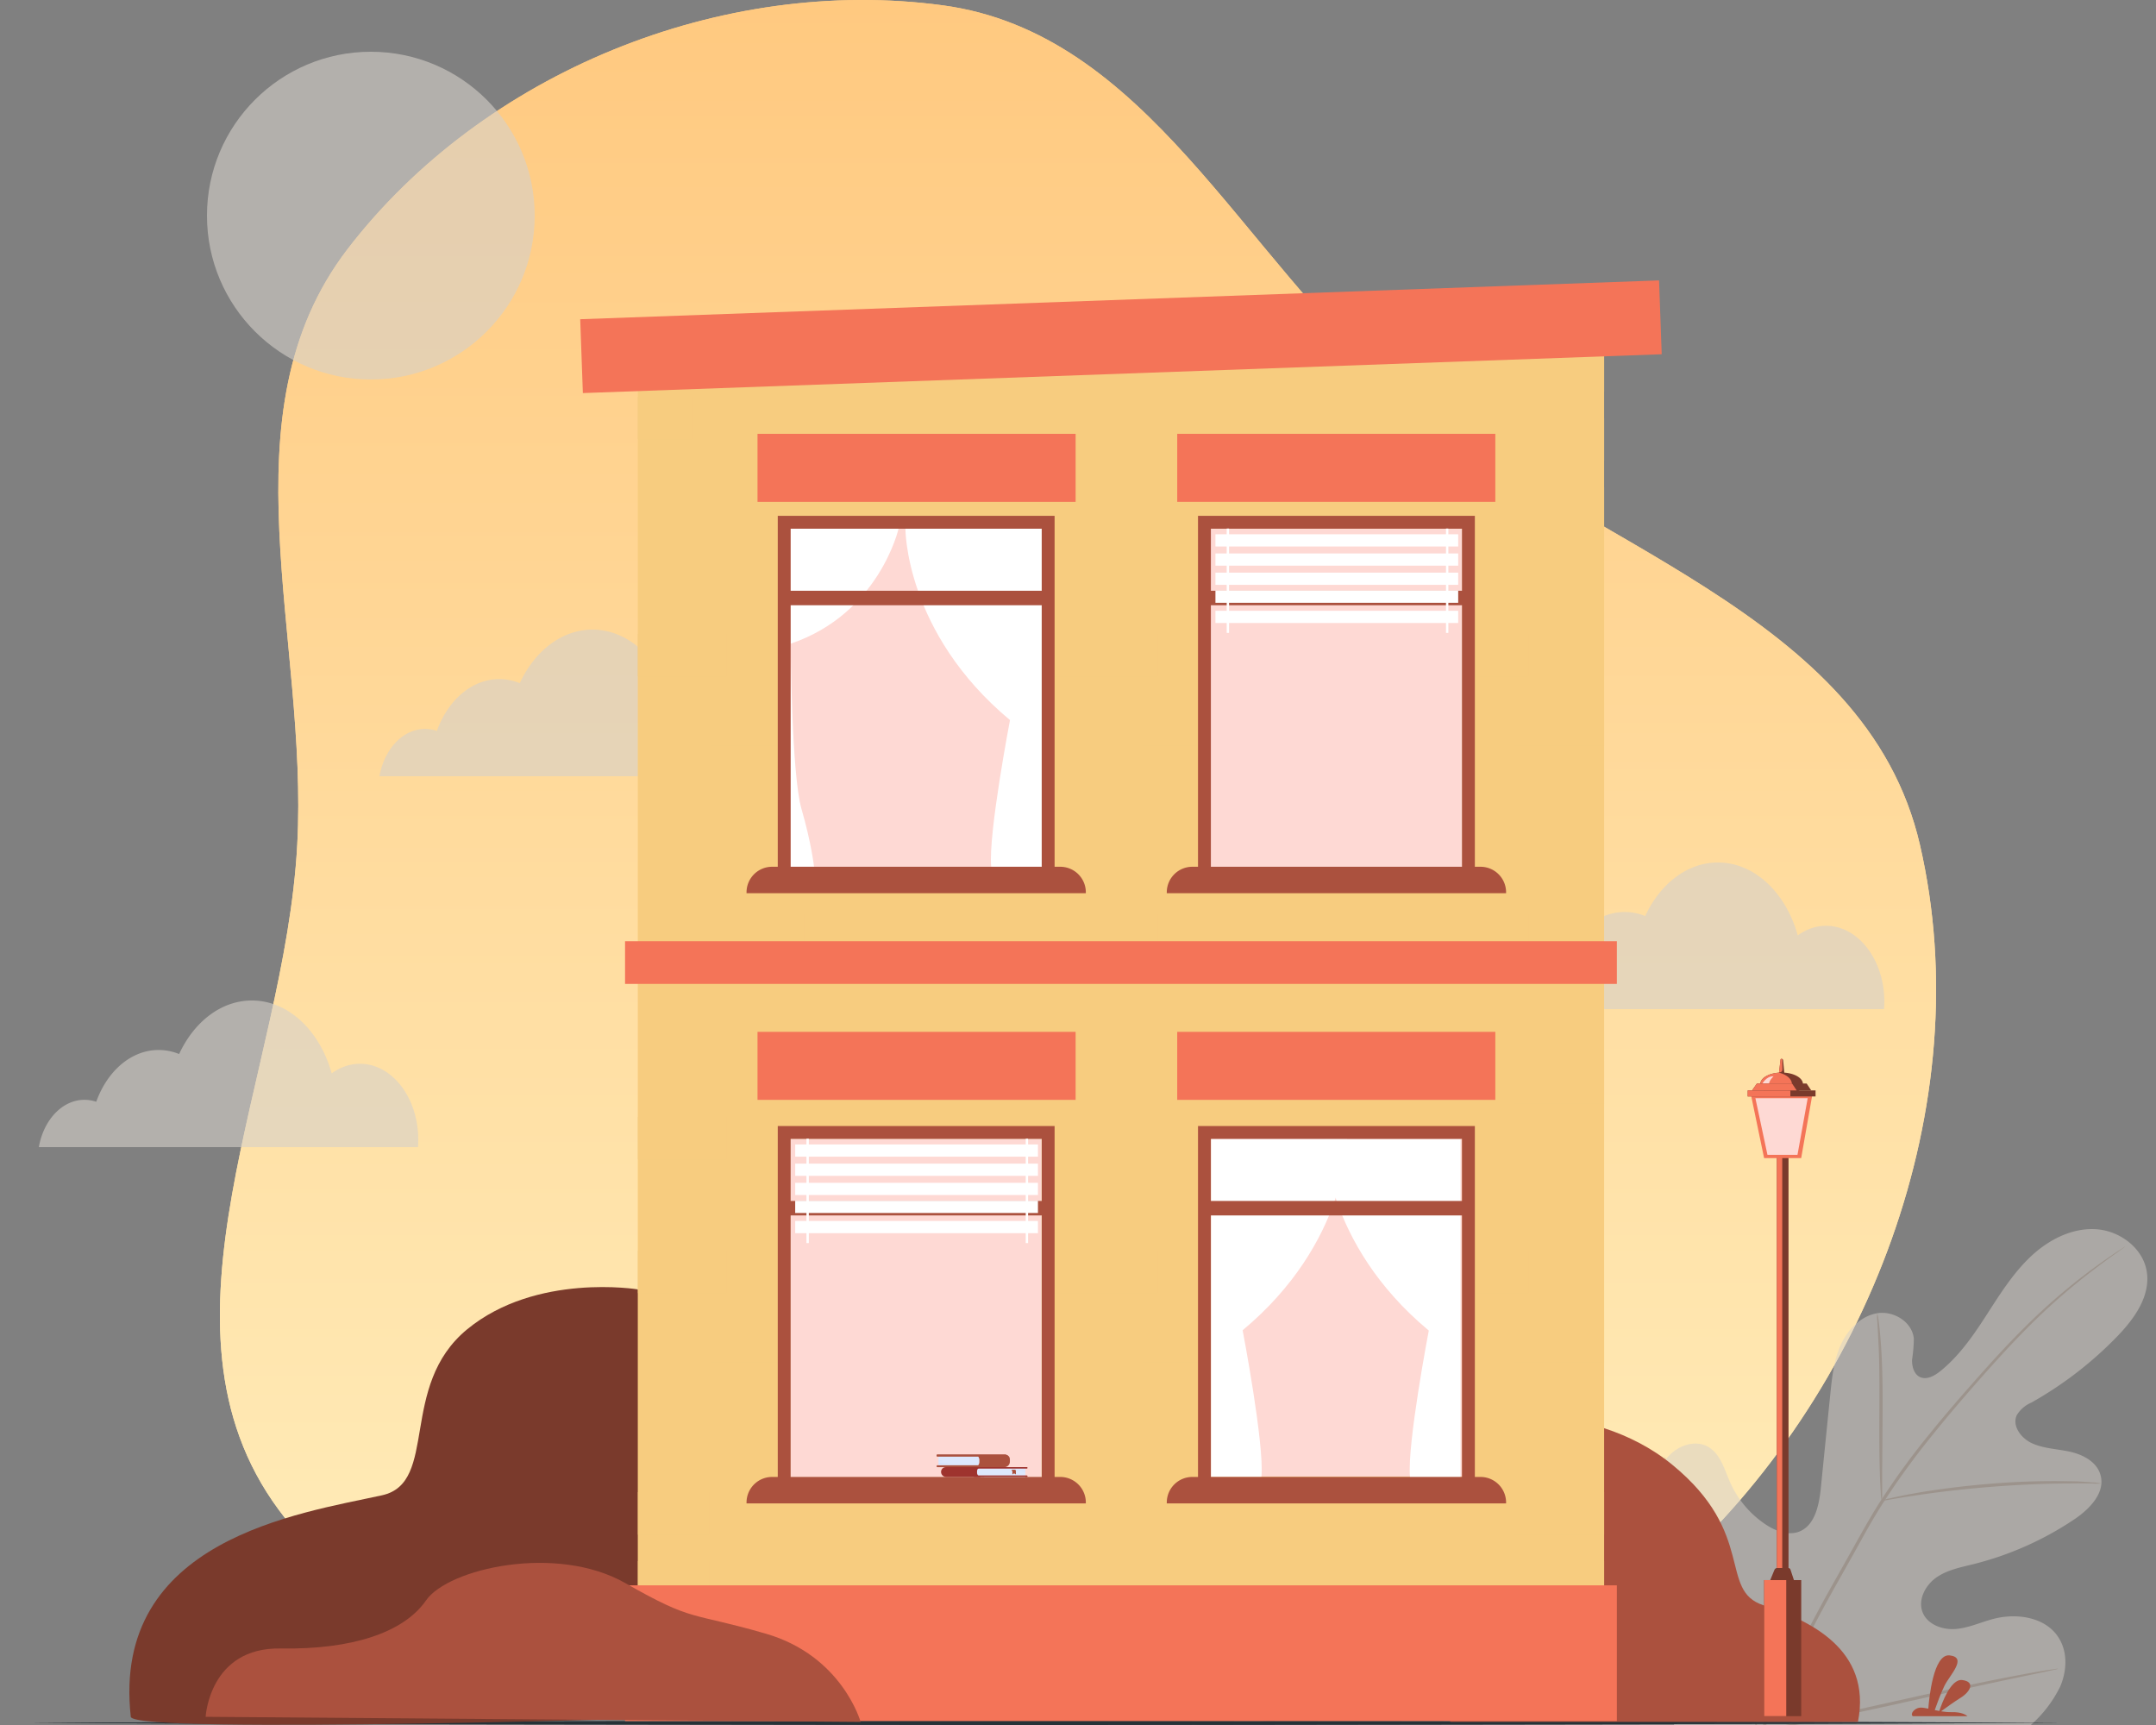 <svg width="500" height="400" fill="none" xmlns="http://www.w3.org/2000/svg"><rect width="100%" height="100%" fill="#808080" stroke="none"/><g clip-path="url(#a)"><path fill-rule="evenodd" clip-rule="evenodd" d="M68.93 195.939c2.648-47.943-17.608-100.042 11.666-138.167C112.088 16.78 167.343-5.651 218.589 1.229c47.381 6.378 69.14 57.976 105.427 89.15 42.228 36.261 108.72 51.239 121.245 105.56 13.885 60.269-12.096 127.49-58.189 168.696-44.447 39.702-109.006 36.62-168.483 33.969-55.899-2.508-120.672-3.512-153.954-48.516-31.707-42.927 1.432-100.759 4.294-154.149Z" fill="url(#b)"/><g clip-path="url(#c)"><path fill-rule="evenodd" clip-rule="evenodd" d="M68.93 195.939c2.648-47.943-17.608-100.042 11.666-138.167C112.088 16.78 167.343-5.651 218.589 1.229c47.381 6.378 69.14 57.976 105.427 89.15 42.228 36.261 108.72 51.239 121.245 105.56 13.885 60.269-12.096 127.49-58.189 168.696-44.447 39.702-109.006 36.62-168.483 33.969-55.899-2.508-120.672-3.512-153.954-48.516-31.707-42.927 1.432-100.759 4.294-154.149Z" fill="url(#d)"/><path d="m7 399.505 58.875-.252 58.875-.091L242.5 399l117.75.162 58.875.091 58.875.252-58.875.242-58.875.091L242.5 400l-117.75-.162-58.875-.091L7 399.505Z" fill="#263238"/></g><g style="mix-blend-mode:multiply" opacity=".5" clip-path="url(#e)"><path d="M400.33 416.111c-18.542-16.211-20.292-42.789-16.979-66.151.552-3.899.564-8.07 2.797-11.298 2.232-3.228 6.803-5.113 10.129-3.086 2.749 1.684 3.654 5.195 4.97 8.164a22.887 22.887 0 0 0 8.225 9.755c2.35 1.566 5.335 2.686 7.932 1.602 3.525-1.508 4.465-6.126 4.865-10.014.728-7.269 1.457-14.526 2.197-21.783.399-3.9.811-7.87 2.42-11.428 1.61-3.558 4.642-6.715 8.449-7.351 3.807-.636 8.131 1.991 8.507 5.89a35.163 35.163 0 0 1-.411 4.854c-.071 1.626.493 3.534 1.974 4.112 1.481.577 3.173-.318 4.453-1.332 4.43-3.534 7.697-8.246 10.776-13.018 3.078-4.771 6.11-9.648 10.199-13.548 4.089-3.899 9.494-6.738 15.087-6.456 5.594.283 11.152 4.359 11.962 9.991.811 5.631-2.972 10.862-6.921 14.926a86.992 86.992 0 0 1-19.893 15.315 7.184 7.184 0 0 0-3.372 2.934c-1.117 2.498 1.057 5.337 3.525 6.468 2.796 1.284 5.969 1.319 8.953 2.002 2.985.684 6.122 2.357 6.957 5.373 1.175 4.147-2.597 7.964-6.157 10.332a74.24 74.24 0 0 1-23.337 10.343c-2.973.743-6.075 1.332-8.589 3.099-2.515 1.767-4.289 5.113-3.196 7.999 1.092 2.886 4.582 4.159 7.626 3.935 3.043-.224 5.875-1.579 8.871-2.356 5.558-1.449 12.409-.33 15.276 4.712 1.915 3.275 1.668 7.528.141 11.027a28.86 28.86 0 0 1-6.921 8.989 75.241 75.241 0 0 1-34.288 19.015c-12.82 2.874-24.406 2.874-36.227-3.016Z" fill="#D6D0C9"/><path d="M407.957 402.068a352.628 352.628 0 0 1 17.837-36.062 1382.25 1382.25 0 0 0 5.158-9.201c1.704-3.027 3.396-6.02 5.229-8.847a174.95 174.95 0 0 1 11.445-15.634c3.878-4.795 7.732-9.201 11.374-13.3 3.643-4.1 7.109-7.847 10.423-11.122a139.757 139.757 0 0 1 16.744-14.314 145.864 145.864 0 0 1 4.912-3.404l1.304-.849c.141-.106.294-.2.458-.271-.129.118-.27.236-.423.33l-1.257.907c-1.116.79-2.761 1.956-4.829 3.535a146.85 146.85 0 0 0-16.51 14.432c-3.278 3.298-6.721 7.068-10.34 11.156-3.619 4.088-7.45 8.53-11.304 13.324a176.09 176.09 0 0 0-11.362 15.599c-1.822 2.815-3.526 5.784-5.194 8.812-1.669 3.027-3.408 6.102-5.159 9.212a361.383 361.383 0 0 0-17.86 35.956" fill="#B8A697"/><path d="M436.381 347.958a8.412 8.412 0 0 1-.2-1.708 109.652 109.652 0 0 1-.223-4.654c-.141-3.935-.129-9.425-.106-15.374.024-5.949 0-11.416-.247-15.315a216.425 216.425 0 0 0-.246-4.654 6.875 6.875 0 0 1 0-1.708c.164.554.258 1.119.305 1.685.165 1.083.329 2.674.482 4.641.329 3.923.482 9.425.458 15.375-.023 5.949-.082 11.274-.106 15.315v4.653c.024.589 0 1.167-.117 1.744ZM487.295 343.999c-.669.059-1.339.059-2.009 0-1.292 0-3.161-.071-5.476 0-4.629 0-11.01.224-18.048.778-7.039.553-13.396 1.354-17.967 2.061-2.35.342-4.136.66-5.417.872-.658.153-1.327.248-1.997.271a10.274 10.274 0 0 1 1.95-.554 98.923 98.923 0 0 1 5.382-1.095c4.571-.837 10.928-1.708 17.99-2.286a178.559 178.559 0 0 1 18.107-.565c2.35 0 4.195.165 5.488.283.67 0 1.339.082 1.997.235ZM477.296 386.953a2.922 2.922 0 0 1-.694.2l-1.997.436-7.344 1.543c-6.204 1.296-14.759 3.193-24.206 5.302-9.447 2.109-18.025 3.935-24.265 5.101-3.113.589-5.64 1.048-7.391 1.319l-2.021.307c-.235.047-.481.07-.716.059.223-.106.458-.177.693-.212l1.997-.436 7.344-1.532c6.205-1.308 14.759-3.204 24.206-5.313 9.448-2.109 18.025-3.935 24.265-5.101 3.114-.589 5.64-1.037 7.391-1.32l2.021-.294c.235-.059.482-.071.717-.059ZM408.661 404.33a2.968 2.968 0 0 1-.282-.66l-.681-1.932-2.432-7.116c-2.045-6.008-4.983-14.29-8.237-23.42-3.255-9.142-6.122-17.448-8.049-23.515-.964-3.028-1.739-5.478-2.221-7.187l-.553-1.967a2.907 2.907 0 0 1-.152-.707c.129.2.235.424.293.66l.682 1.932 2.421 7.116c2.056 6.008 4.994 14.29 8.248 23.42 3.255 9.131 6.122 17.448 8.049 23.515.964 3.028 1.728 5.478 2.221 7.187l.541 1.979c.082.224.129.459.152.707v-.012Z" fill="#B8A697"/></g><path d="m7 399.505 58.875-.252 58.875-.091L242.5 399l117.75.162 58.875.091 58.875.252-58.875.242-58.875.091L242.5 400l-117.75-.162-58.875-.091L7 399.505Z" fill="#263238"/><path d="M88.002 180c1.108-6.282 5.42-10.971 10.576-10.971a8.47 8.47 0 0 1 2.74.457c2.543-7.091 8.067-12.01 14.47-12.01 1.658 0 3.252.33 4.754.94 3.447-7.439 9.71-12.416 16.867-12.416 8.513 0 15.764 7.041 18.512 16.901 1.945-1.414 4.184-2.222 6.568-2.222 7.461 0 13.511 7.885 13.511 17.609 0 .578-.022 1.147-.065 1.707H88l.002.005ZM349.002 234c1.108-6.282 5.42-10.971 10.576-10.971.947 0 1.865.159 2.74.457 2.543-7.091 8.067-12.01 14.47-12.01 1.658 0 3.252.33 4.754.94 3.447-7.439 9.71-12.416 16.867-12.416 8.513 0 15.764 7.041 18.512 16.901 1.945-1.414 4.184-2.222 6.568-2.222 7.461 0 13.511 7.885 13.511 17.609 0 .578-.022 1.147-.065 1.707H349l.002.005ZM9.002 266c1.108-6.282 5.42-10.971 10.575-10.971.948 0 1.866.159 2.74.457 2.544-7.091 8.068-12.01 14.471-12.01 1.658 0 3.252.33 4.754.94C44.989 236.977 51.252 232 58.409 232c8.513 0 15.764 7.041 18.512 16.901 1.945-1.414 4.184-2.222 6.568-2.222 7.462 0 13.511 7.885 13.511 17.609 0 .578-.022 1.147-.065 1.707H9l.002.005Z" fill="#D6D0C9" style="mix-blend-mode:multiply" opacity=".6"/><g clip-path="url(#f)"><path d="M147.905 298.986s-23.561-3.887-39.558 9.253c-15.996 13.141-6.544 35.587-19.75 38.494-19.042 4.188-62.834 10.198-58.266 51.368.462 4.164 133.665 0 133.665 0l-5.711-88.689-10.38-10.426Z" fill="#7A3A2C"/><path d="M340.159 328.807s28.138-5.142 47.676 10.855c19.539 15.996 10.633 29.134 21.1 32.562 10.467 3.429 25.263 10.136 21.943 27.061h-94.563l3.844-70.478ZM456.296 397.955h-12.714c-.681-.578.472-1.889 1.675-1.979.524-.041 1.183.071 1.941.231.173-2.324 1.175-12.769 4.94-12.351 4.234.47 0 4.601-1.197 7.047-.888 1.81-1.822 4.408-2.25 5.635.344.076.7.146 1.064.214.562-1.723 2.649-7.519 5.304-7.179 3.116.396 1.865 2.719-.345 4.098-1.621 1.016-3.613 2.457-4.558 3.152.801.13 1.637.22 2.487.198 2.177-.052 3.241.589 3.653.937v-.003Z" fill="#AB513E"/><g clip-path="url(#g)"><path d="M372.013 78.07h-224.1v308.647h224.1V78.07Z" fill="#F7CC7F"/><path d="M168.511 147H143v9.853h25.511V147ZM168.511 290H143v9.853h25.511V290ZM268.511 147H243v9.853h25.511V147ZM268.511 290H243v9.853h25.511V290ZM354.511 147H329v9.853h25.511V147ZM354.511 290H329v9.853h25.511V290ZM190.511 163H165v9.853h25.511V163ZM190.511 306H165v9.853h25.511V306ZM290.511 163H265v9.853h25.511V163ZM290.511 306H265v9.853h25.511V306ZM376.511 163H351v9.853h25.511V163ZM376.511 306H351v9.853h25.511V306ZM376.511 246H351v9.853h25.511V246ZM164.511 346H139v9.853h25.511V346ZM376.511 346H351v9.853h25.511V346ZM160.511 92H135v9.853h25.511V92ZM377.511 81H352v9.853h25.511V81ZM168.511 259H143v9.853h25.511V259ZM268.511 212H243v9.853h25.511V212ZM354.511 212H329v9.853h25.511V212ZM186.511 212H161v9.853h25.511V212ZM164.511 362H139v9.853h25.511V362ZM376.511 362H351v9.853h25.511V362ZM272.511 97H247v9.853h25.511V97ZM377.511 97H352v9.853h25.511V97ZM377.511 113H352v9.853h25.511V113Z" fill="#F7CC7F" style="mix-blend-mode:multiply" opacity=".6"/></g><path d="M374.969 218.25H144.957v9.902h230.012v-9.902Z" fill="#F47458"/><path d="M339.089 264H281v78.388h58.089V264Z" fill="#FED9D4"/><path d="M312.428 264.094s.147 24.045-24.248 44.373c0 0 5.081 26.504 4.357 34.015h-11.719v-78.388h31.61Z" fill="#fff"/><path d="M307.102 264.165s-.147 24.045 24.248 44.373c0 0-5.081 26.504-4.356 34.015h11.718v-78.388h-31.61Z" fill="#fff"/><path d="M343.346 342.48h-1.311v-81.374h-64.203v81.374h-1.311a5.93 5.93 0 0 0-5.931 5.931v.206h78.687v-.206a5.93 5.93 0 0 0-5.931-5.931Zm-62.528-78.388h58.231v14.389h-58.231v-14.389Zm0 17.75h58.231v60.635h-58.231v-60.635Z" fill="#AB513E"/><path d="M374.969 367.613H144.957v31.479h230.012v-31.479Z" fill="#F47458"/><path d="M199.588 399.285s-4.261-15.318-21.968-20.456c-17.706-5.142-16.563-2.571-32.557-11.711-15.994-9.139-41.127-3.428-46.268 3.999-5.141 7.427-17.136 11.425-33.7 11.137-16.563-.285-17.402 15.847-17.402 15.847l151.895 1.184Z" fill="#AB513E"/><path opacity=".5" d="M243.046 262.626H181.83V344h61.216v-81.374Z" fill="#fff"/><path d="M241.483 264.119h-58.089v78.388h58.089v-78.388Z" fill="#FED9D4"/><path d="M245.886 342.48h-1.311v-81.374h-64.202v81.374h-1.312a5.93 5.93 0 0 0-5.931 5.931v.206h78.687v-.206a5.93 5.93 0 0 0-5.931-5.931Zm-62.528-78.388h58.231v14.389h-58.231v-14.389Zm0 17.75h58.231v60.635h-58.231v-60.635Z" fill="#AB513E"/><path d="M240.712 265.381h-56.298v2.832h56.298v-2.832ZM240.712 269.828h-56.298v2.831h56.298v-2.831ZM240.712 274.274h-56.298v2.831h56.298v-2.831ZM240.712 278.438h-56.298v2.831h56.298v-2.831ZM240.712 283.12h-56.298v2.831h56.298v-2.831Z" fill="#fff"/><path d="M187.571 264.048h-.546v24.202h.546v-24.202ZM238.424 264.048h-.543v24.202h.543v-24.202Z" fill="#fff"/><path d="M217.645 337.287h8.227c.695 0 1.257.562 1.257 1.257v.385c0 .709-.576 1.284-1.284 1.284h-8.2v-2.926Z" fill="#DDE8FD"/><path d="M234.203 338.49v.44a1.285 1.285 0 0 1-1.282 1.284h-15.529a.185.185 0 0 1-.184-.185v-.065c0-.103.084-.185.184-.185h9.468a1.178 1.178 0 0 0 .272-.76v-.559c0-.103-.014-.204-.038-.299a1.212 1.212 0 0 0-.22-.434h-9.482a.185.185 0 0 1-.184-.187v-.065c0-.104.084-.185.184-.185H233a1.206 1.206 0 0 1 1.205 1.203l-.002-.003Z" fill="#AB513E"/><path d="M234.157 338.158h-7.066a1.18 1.18 0 0 0-.22-.434h-9.481a.186.186 0 0 1-.185-.187v-.065c0-.103.084-.185.185-.185h15.608c.551 0 1.015.369 1.159.871Z" fill="#AB513E"/><path d="m217.645 338.75 1.15.049-1.15.03v-.079ZM217.645 339.209l2.736.049-2.736.03v-.079Z" fill="#BED2FA"/><path d="M219.417 342.48h8.822v-2.278h-8.895c-.608 0-1.102.494-1.102 1.102 0 .649.526 1.176 1.175 1.176Z" fill="#9E332E"/><path d="M237.775 342.48h-10.187a1 1 0 0 1-.999-.999v-.299c0-.54.437-.977.977-.977h10.209v2.277-.002Z" fill="#DDE8FD"/><path d="M225.918 342.48h12.207a.17.17 0 0 0 .171-.171.17.17 0 0 0-.171-.171h-12.207a.17.17 0 0 0-.171.171.17.17 0 0 0 .171.171ZM225.918 340.544h12.207a.17.17 0 0 0 .171-.171.17.17 0 0 0-.171-.171h-12.207a.17.17 0 0 0-.171.171.17.17 0 0 0 .171.171Z" fill="#9E332E"/><path d="m237.775 341.342-1.358.038 1.358.025v-.063ZM237.775 340.819l-3.228.038 3.228.024v-.062Z" fill="#BED2FA"/><path d="M234.583 340.849s.138.097.184.258a.29.29 0 0 1 .014.089c.008.215 0 .698 0 .698l.407-.242.407.242v-.654a.52.52 0 0 0-.1-.324c-.033-.038-.071-.067-.114-.067h-.801.003Z" fill="#AB513E"/><path d="M234.583 340.849s.138.097.185.258l.817.01s-.033-.23-.201-.268h-.801Z" fill="#AB513E"/><path d="M241.776 121.135H180.56v81.374h61.216v-81.374Z" fill="#FED9D4"/><path d="M209.979 122.603s-.147 24.045 24.248 44.373c0 0-5.081 26.504-4.356 34.015h11.718v-78.388h-31.61ZM208.38 122.603s-4.457 19.691-25.022 26.659c0 0 .196 30.345 2.519 38.33 2.324 7.986 2.905 13.399 2.905 13.399h-5.424v-78.388h25.022Z" fill="#fff"/><path d="M173.13 206.92v.206h78.687v-.206a5.93 5.93 0 0 0-5.931-5.931h-1.311v-81.374h-64.202v81.374h-1.312a5.93 5.93 0 0 0-5.931 5.931Zm68.459-69.927h-58.231v-14.392h58.231v14.392Zm0 63.996h-58.231V140.35h58.231v60.639Z" fill="#AB513E"/><path d="M413.884 249.578h-1.401l.013-.112.424-3.735a.24.24 0 0 1 .236-.211h.043a.374.374 0 0 1 .326.336l.356 3.719.003.003Z" fill="#7A3A2C"/><path d="M412.619 248.728h-.049l.35-2.997a.24.24 0 0 1 .236-.211h.044a.385.385 0 0 1 .138.285l.019 2.155a.76.76 0 0 1-.738.765v.003Z" fill="#F47458"/><path d="M414.777 266.196h-2.701v119.229h2.701V266.196Z" fill="#7A3A2C"/><path d="M413.322 266.196h-1.246v119.229h1.246V266.196Z" fill="#F47458"/><path d="M417.724 366.399h-8.599v31.548h8.599v-31.548Z" fill="#7A3A2C"/><path d="M414.25 366.399h-5.125v31.548h5.125v-31.548Z" fill="#F47458"/><path d="M418.123 251.375c0 1.474-2.212 2.668-4.943 2.668a7.38 7.38 0 0 1-.616-.022c-2.437-.162-4.327-1.286-4.327-2.646 0-1.36 1.89-2.484 4.327-2.647.201-.013.407-.021.616-.021 2.731 0 4.943 1.194 4.943 2.665v.003Z" fill="#7A3A2C"/><path d="M415.567 251.375c0 1.186-1.236 2.206-3 2.646-2.438-.163-4.327-1.286-4.327-2.646 0-1.36 1.889-2.484 4.327-2.647 1.764.44 3 1.458 3 2.647Z" fill="#F47458"/><path d="M417.713 268.549h-8.599l-3.032-14.601h14.199l-2.568 14.601Z" fill="#F47458"/><path d="M421.047 252.849h-15.733v1.4h15.733v-1.4Z" fill="#7A3A2C"/><path d="M415.205 252.849h-9.891v1.4h9.891v-1.4Z" fill="#F47458"/><path d="M410.534 366.399h5.496l-.803-2.44a.526.526 0 0 0-.502-.361h-2.574a.687.687 0 0 0-.637.426l-.978 2.375h-.002Z" fill="#7A3A2C"/><path d="M407.097 254.659h12.128l-2.367 13.125h-6.965l-2.796-13.125ZM408.566 251.532s.923-2.017 2.747-1.957c0 0-1.159 1.032-1.053 1.957.106.923-1.694 0-1.694 0Z" fill="#FED9D4"/><path d="M420.045 252.849h-13.724l1.124-1.602h11.533l1.067 1.602Z" fill="#7A3A2C"/><path d="M416.666 252.849h-10.345l1.124-1.602h8.151l1.07 1.602Z" fill="#F47458"/><path d="M407.903 255.118h2.78l.809 12.253h-.809l-2.78-12.253Z" fill="#FED9D4"/><path d="m384.755 65.022-250.198 9 .616 17.125 250.198-9-.616-17.125ZM249.447 100.595h-73.77v15.773h73.77v-15.773Z" fill="#F47458"/><path opacity=".5" d="M340.504 121.135h-61.216v81.374h61.216v-81.374Z" fill="#fff"/><path d="M339.011 122.631h-58.228v78.385h58.228v-78.385Z" fill="#FED9D4"/><path d="M343.346 200.989h-1.311v-81.374h-64.203v81.374h-1.311a5.93 5.93 0 0 0-5.931 5.931v.206h78.687v-.206a5.93 5.93 0 0 0-5.931-5.931Zm-62.528-78.388h58.231v14.392h-58.231v-14.392Zm0 17.749h58.231v60.639h-58.231V140.35Z" fill="#AB513E"/><path d="M338.172 123.891h-56.297v2.831h56.297v-2.831ZM338.172 128.337h-56.297v2.831h56.297v-2.831ZM338.172 132.783h-56.297v2.831h56.297v-2.831ZM338.172 136.947h-56.297v2.831h56.297v-2.831ZM338.172 141.63h-56.297v2.831h56.297v-2.831Z" fill="#fff"/><path d="M285.031 122.558h-.545v24.202h.545v-24.202ZM335.887 122.558h-.546v24.202h.546v-24.202Z" fill="#fff"/><path d="M346.782 100.595h-73.77v15.773h73.77v-15.773ZM249.447 239.268h-73.77v15.774h73.77v-15.774ZM346.782 239.268h-73.771v15.774h73.771v-15.774Z" fill="#F47458"/></g><circle cx="86" cy="50" r="38" fill="#D6D0C9" style="mix-blend-mode:multiply" opacity=".6"/></g><defs><clipPath id="a"><path fill="#fff" d="M0 0h500v400H0z"/></clipPath><clipPath id="c"><path fill="#fff" d="M0 0h500v400H0z"/></clipPath><clipPath id="e"><path fill="#fff" transform="translate(382 285)" d="M0 0h116v136H0z"/></clipPath><clipPath id="f"><path fill="#fff" transform="translate(30 65)" d="M0 0h426.929v334.95H0z"/></clipPath><clipPath id="g"><path fill="#fff" transform="translate(147.913 78.07)" d="M0 0h224.1v308.647H0z"/></clipPath><linearGradient id="b" x1="250" y1="0" x2="250" y2="400" gradientUnits="userSpaceOnUse"><stop stop-color="#FFC980"/><stop offset="1" stop-color="#FFEEBC"/></linearGradient><linearGradient id="d" x1="250" y1="0" x2="250" y2="400" gradientUnits="userSpaceOnUse"><stop stop-color="#FFC980"/><stop offset="1" stop-color="#FFEEBC"/></linearGradient></defs></svg>
